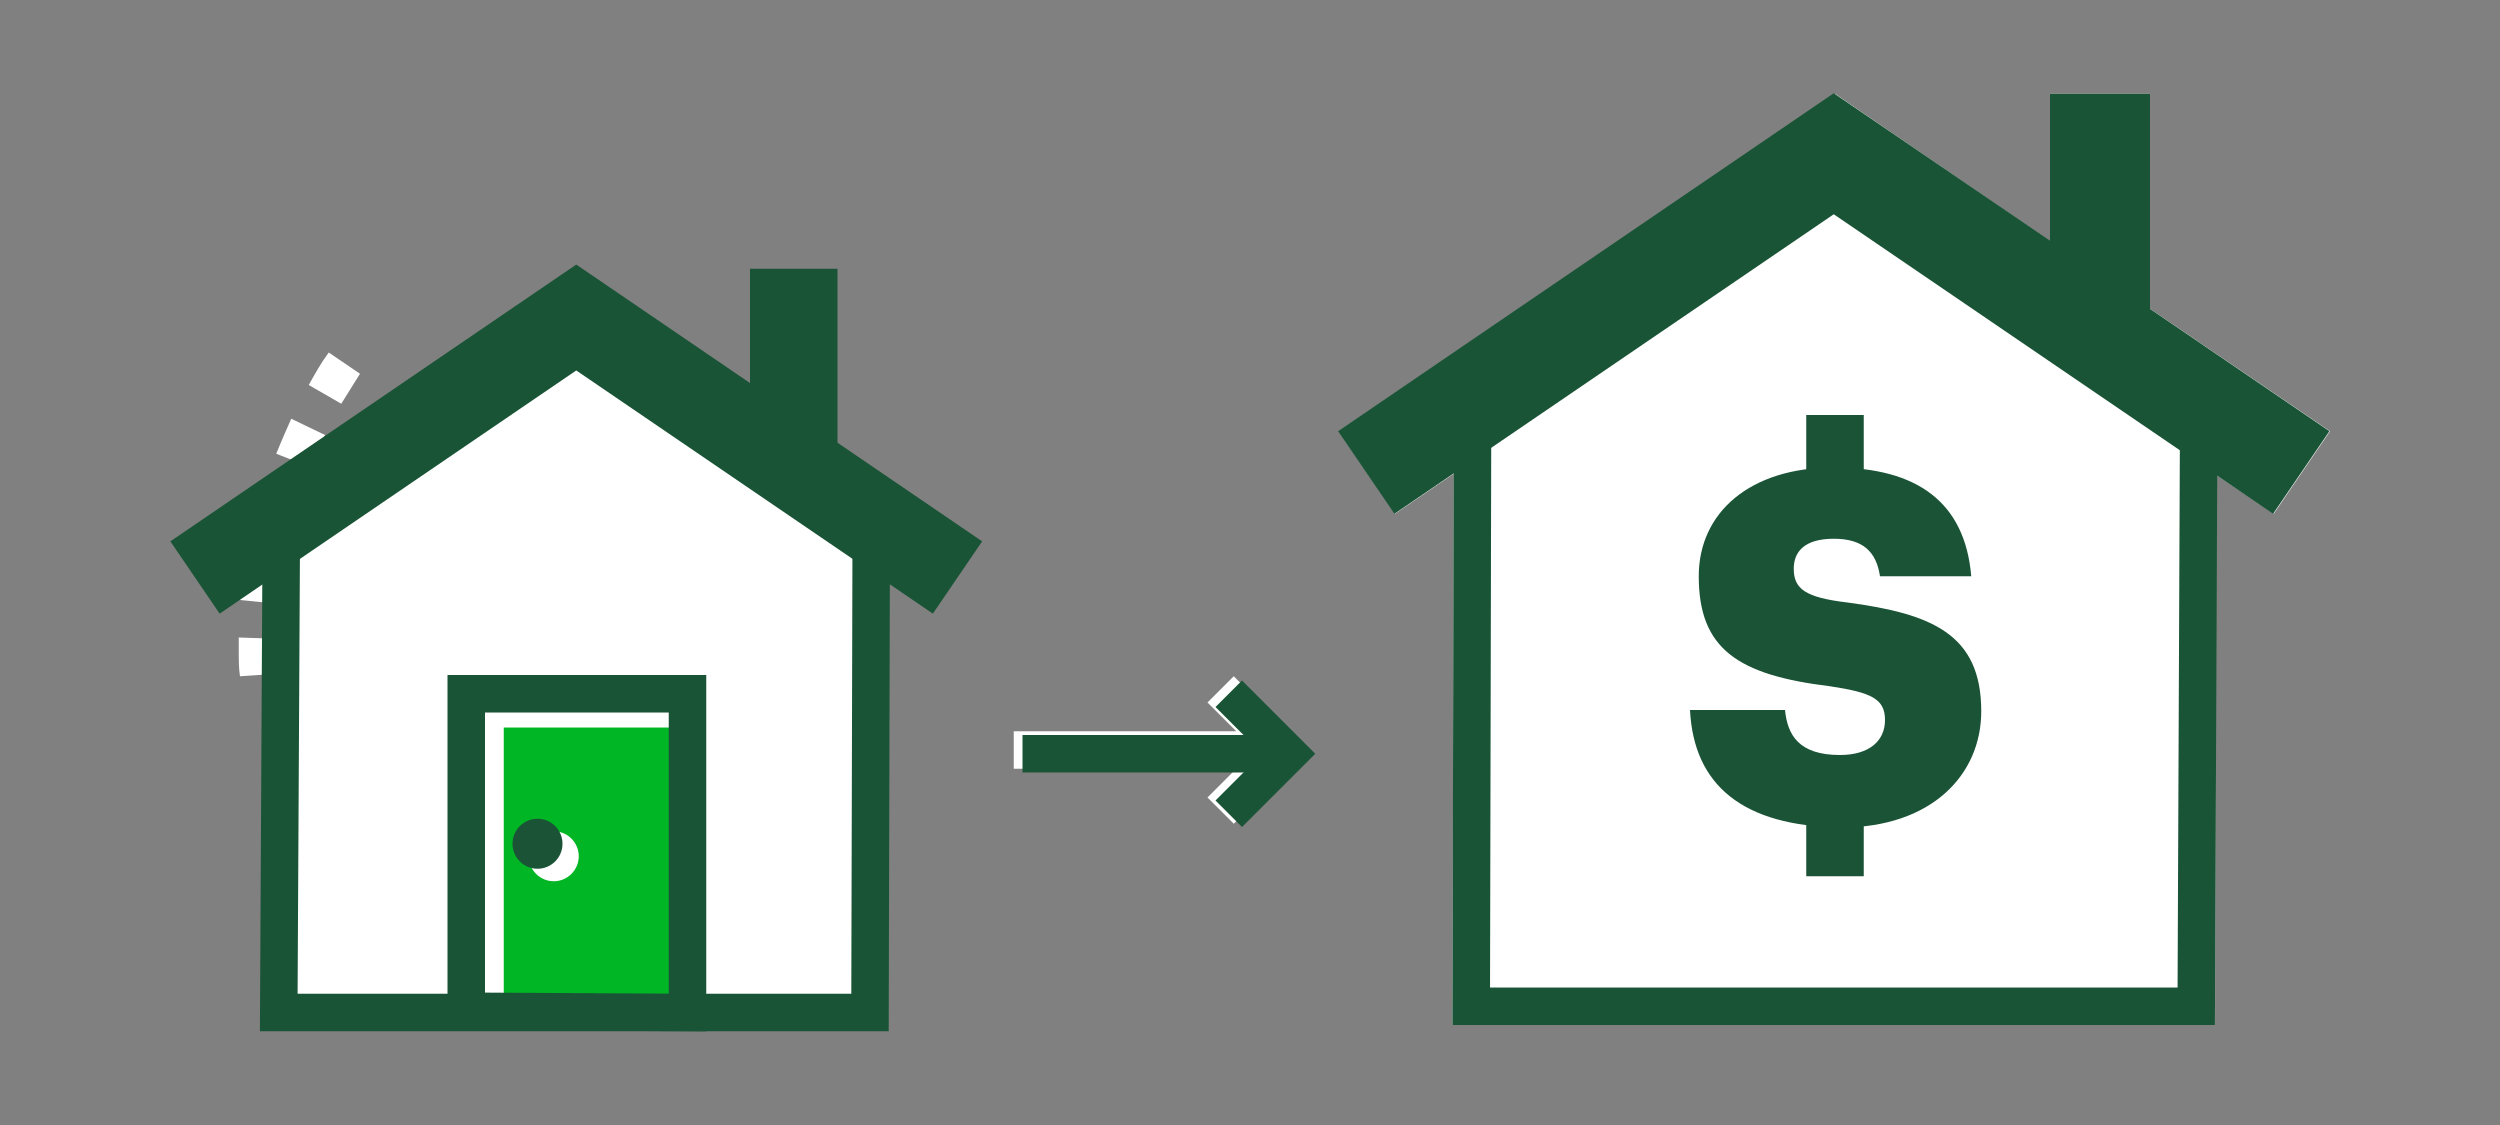 <?xml version="1.0" encoding="utf-8"?>
<!-- Generator: Adobe Illustrator 26.2.1, SVG Export Plug-In . SVG Version: 6.00 Build 0)  -->
<svg version="1.1" id="Layer_1" xmlns="http://www.w3.org/2000/svg" xmlns:xlink="http://www.w3.org/1999/xlink" x="0px" y="0px"
	 viewBox="0 0 200 90" style="enable-background:new 0 0 200 90;" xml:space="preserve">
<rect x="0" y="0" width="200" height="90" fill="#808080" stroke="none"/>
<style type="text/css">
	.st0{fill:#FFFFFF;}
	.st1{fill:#1A5336;}
	.st2{fill:none;stroke:#1A5436;stroke-width:8;stroke-miterlimit:10;}
	.st3{fill:none;stroke:#1A5436;stroke-width:3;stroke-miterlimit:10;}
	.st4{fill:none;stroke:#1A5436;stroke-width:7;stroke-miterlimit:10;}
	.st5{fill:#00B624;}
</style>
<g id="FLT_ART_WORKS">
	<path id="Path_2291" class="st0" d="M172,24.7l14.4,9.8l-4.5,6.6l-4.6-3.1l-0.1,44h-61l0.1-44.1l-4.7,3.2l-4.5-6.6l39.7-27
		L164,19.3V7.5h8V24.7z"/>
	<path id="Path_2293" class="st1" d="M135.2,56.8h7.6c0.2,2,1.1,3.6,4.4,3.6c2.3,0,3.6-1.1,3.6-2.8s-1.1-2.2-4.4-2.7
		c-7.4-0.9-10.5-3-10.5-8.8c0-5.1,4.1-8.7,10.8-8.7s10.5,2.8,11,8.7h-7.3c-0.3-2-1.4-3-3.7-3s-3.2,1-3.2,2.4c0,1.6,0.9,2.3,4.3,2.7
		c6.7,0.9,10.7,2.5,10.7,8.7c0,5.1-4,9.3-11.2,9.3C139.4,66.1,135.5,62.8,135.2,56.8z"/>
	<rect id="Rectangle_788" x="144.5" y="33.2" class="st1" width="4.6" height="6.9"/>
	<rect id="Rectangle_789" x="144.5" y="63.2" class="st1" width="4.6" height="6.9"/>
	<path id="Path_2294" class="st2" d="M109.3,37.8l37.4-25.5l37.4,25.5"/>
	<path id="Path_2295" class="st3" d="M117.8,34.4l-0.1,46.1h58l0.2-47.6"/>
	<line id="Line_332" class="st2" x1="168" y1="7.5" x2="168" y2="26.1"/>
</g>
<g id="payMortgage_smp_200x90_tcm371-322768">
	<path id="Path_2299" class="st0" d="M22.6,45.5l-3-0.5c-0.2,1-0.3,2-0.4,3l3,0.3C22.3,47.4,22.5,46.4,22.6,45.5z"/>
	<path id="Path_2300" class="st0" d="M24,40l-2.9-0.9c-0.3,1-0.6,1.9-0.8,2.9l2.9,0.7C23.4,41.8,23.7,40.9,24,40z"/>
	<path id="Path_2301" class="st0" d="M22.1,53.9v-2.8l-3-0.1v1.2c0,0.6,0,1.3,0.1,1.9L22.1,53.9z"/>
	<path id="Path_2302" class="st0" d="M28.8,29.9l-2.5-1.7c-0.6,0.8-1.1,1.7-1.6,2.6l2.6,1.5L28.8,29.9z"/>
	<path id="Path_2303" class="st0" d="M26,34.8l-2.7-1.3c-0.4,0.9-0.8,1.8-1.2,2.8l2.8,1.1C25.3,36.5,25.6,35.6,26,34.8z"/>
	<path id="Path_2304" class="st0" d="M98.7,54.1l-2.1,2.1l2.3,2.3H81.1v3h17.8l-2.3,2.3l2.1,2.1l5.9-5.9L98.7,54.1z"/>
	<line id="Line_333" class="st3" x1="102" y1="60.3" x2="81.8" y2="60.3"/>
	<path id="Path_2306" class="st3" d="M98.3,55.5l4.8,4.8l-4.8,4.8"/>
	<path id="Path_2310" class="st0" d="M70,43.1l-0.1,37.8H22.6l0.1-37.6l23.1-16.4L70,43.1z"/>
	<path id="Path_2311" class="st4" d="M15.6,46.2l30.5-20.8l30.5,20.8"/>
	<path id="Path_2312" class="st3" d="M22.5,43.3L22.3,81h47.3l0.1-38.8"/>
	<line id="Line_334" class="st4" x1="63.5" y1="21.5" x2="63.5" y2="36.6"/>
	<path id="Path_2313" class="st5" d="M40.3,58.2v22.2h14.4V58.2H40.3z M44.3,70.5c-1.1,0-2-0.9-2-2s0.9-2,2-2s2,0.9,2,2
		S45.4,70.5,44.3,70.5z"/>
	<path id="Path_2314" class="st3" d="M55,81V55.5H37.3v25.4L55,81L55,81z"/>
	<circle id="Ellipse_94" class="st1" cx="43" cy="67.5" r="2"/>
</g>
</svg>
